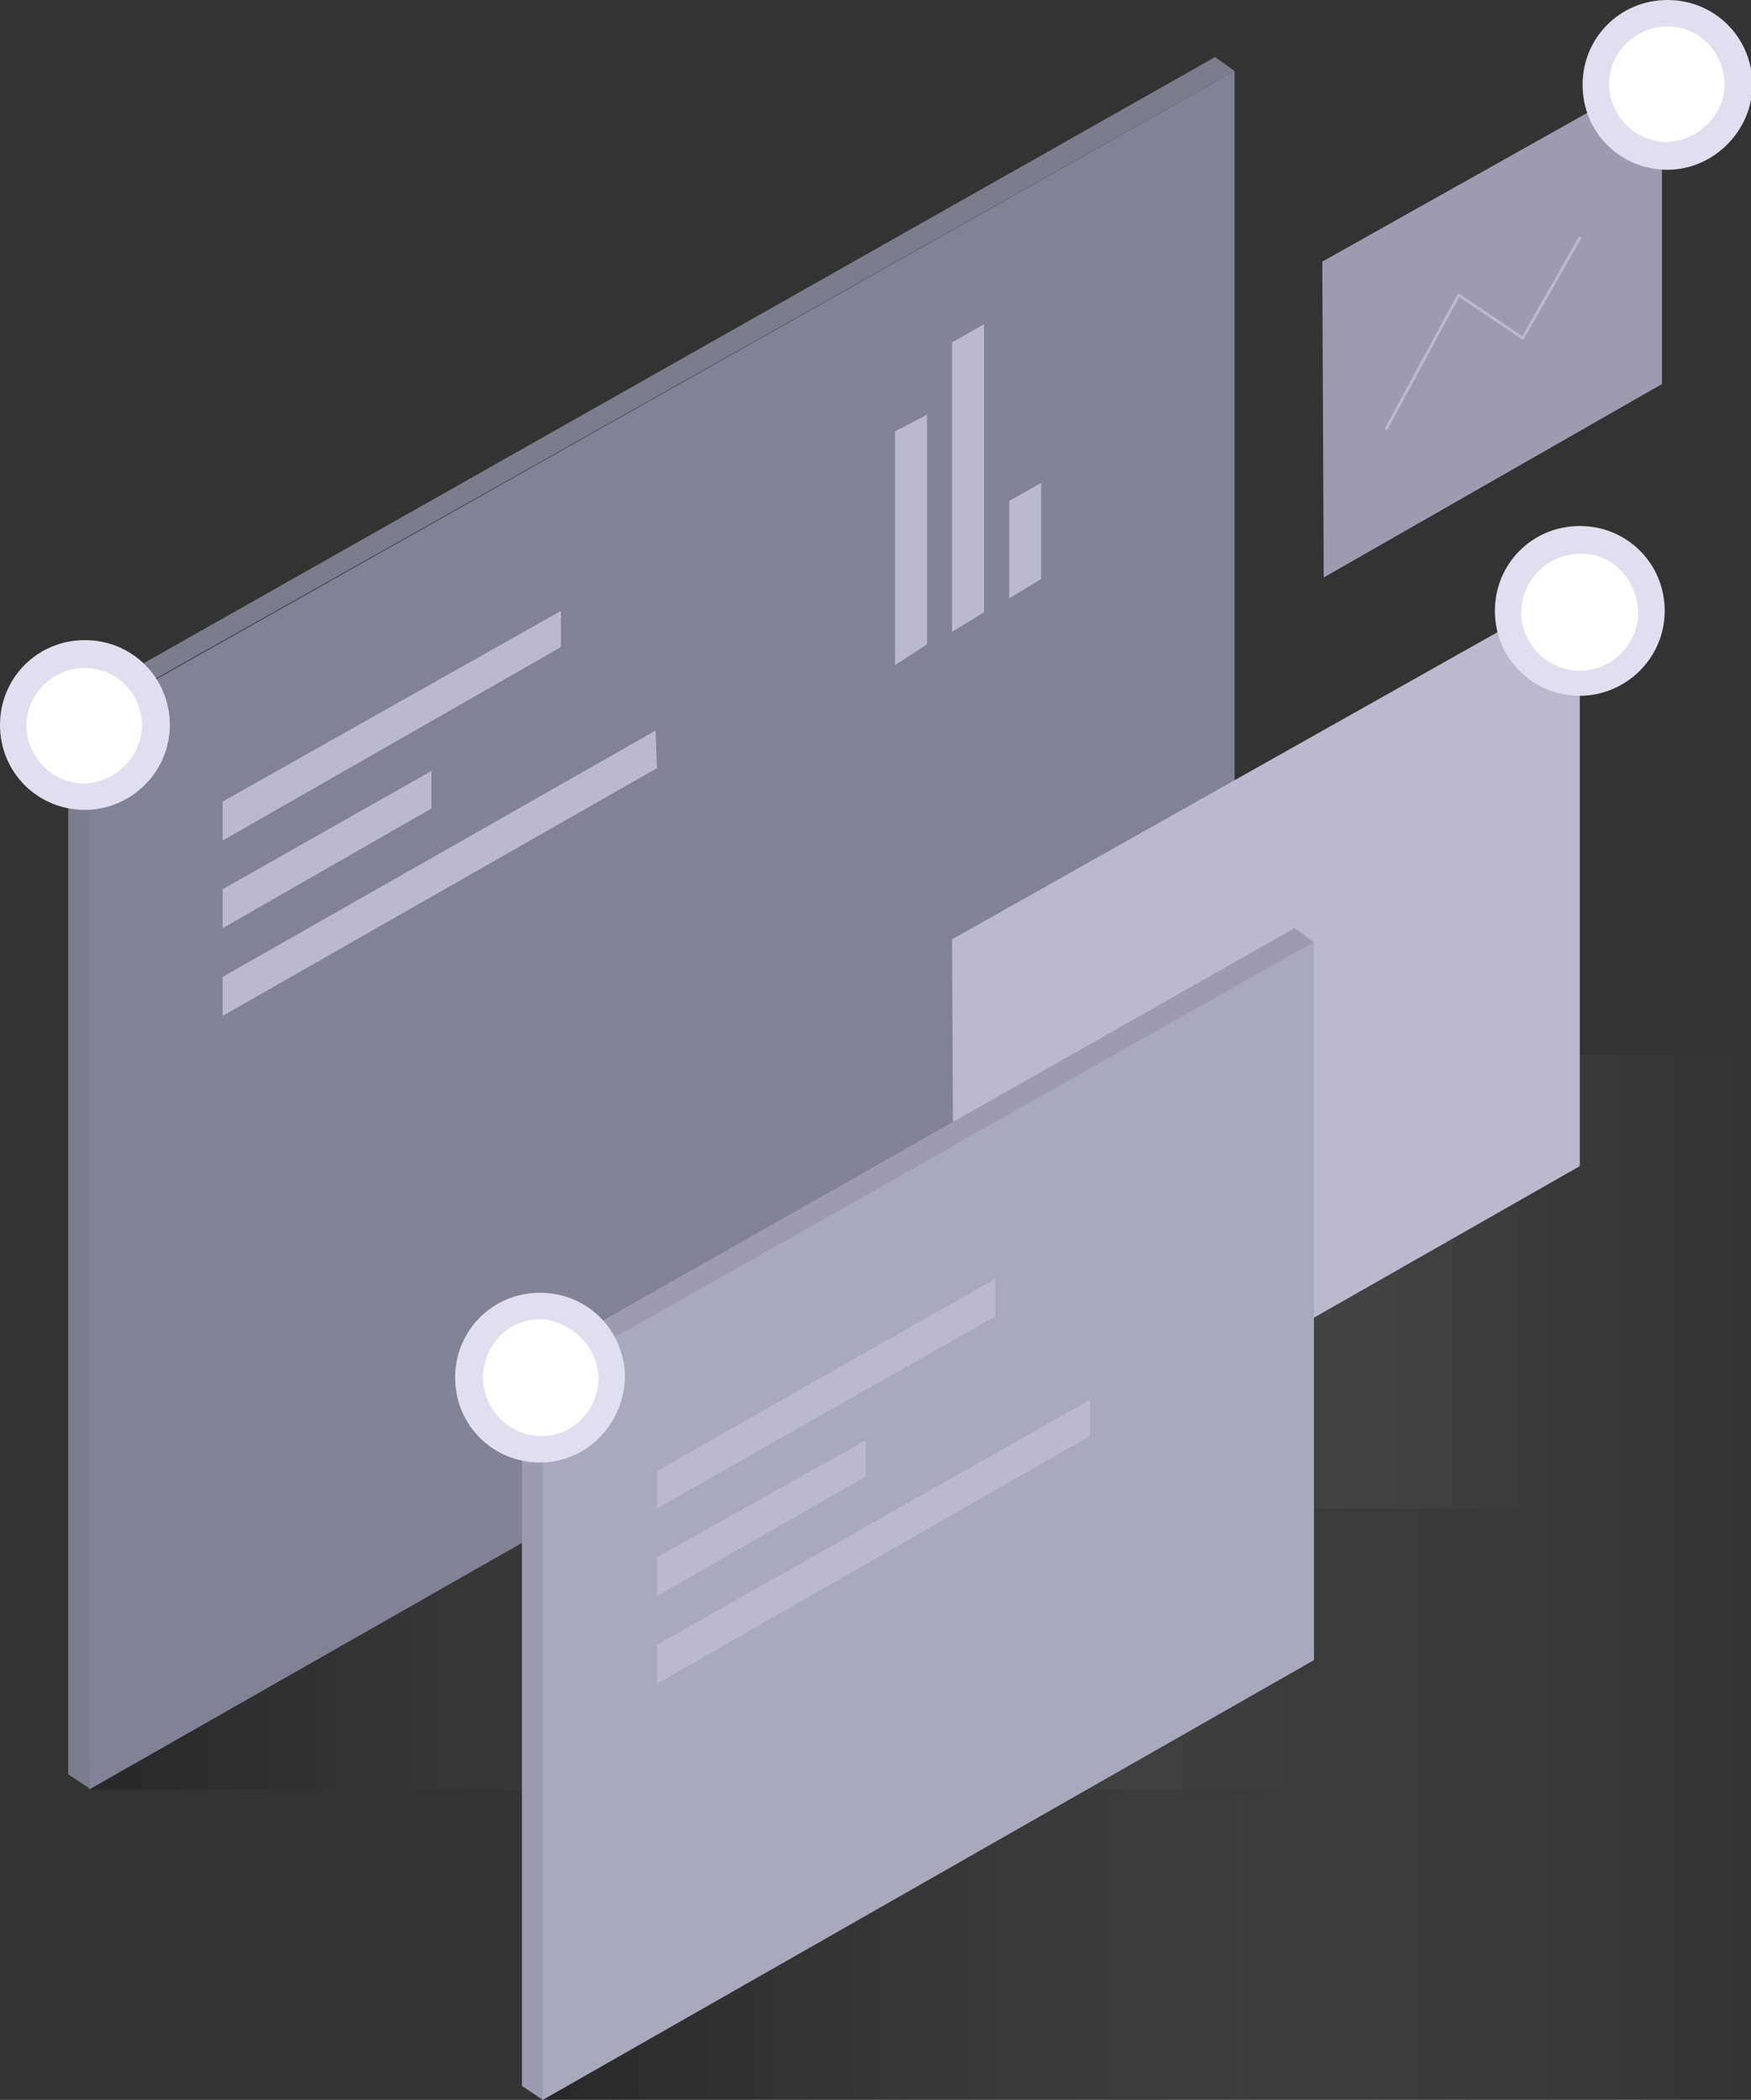 <?xml version="1.0" encoding="utf-8"?>
<!-- Generator: Adobe Illustrator 23.0.3, SVG Export Plug-In . SVG Version: 6.00 Build 0)  -->
<svg version="1.1" id="Calque_1" xmlns="http://www.w3.org/2000/svg" xmlns:xlink="http://www.w3.org/1999/xlink" x="0px" y="0px"
	 viewBox="0 0 125.8 150.9" style="enable-background:new 0 0 125.8 150.9;" xml:space="preserve">
<rect x="0" y="0" width="125.8" height="150.9" fill="#333333" stroke="none"/>
<style type="text/css">
	.st0{fill:#7C7C8C;}
	.st1{fill:url(#SVGID_1_);}
	.st2{fill:url(#SVGID_2_);}
	.st3{fill:#838196;}
	.st4{fill:url(#SVGID_3_);}
	.st5{fill:#9E9BB1;}
	.st6{fill:#BCB9CE;}
	.st7{fill:#AAA8BD;}
	.st8{fill:none;stroke:#BCB9CE;stroke-width:0.2;stroke-linecap:round;stroke-linejoin:round;}
	.st9{fill:#FFFFFF;}
	.st10{fill:#E1DFEF;}
</style>
<title>report-grey</title>
<polygon class="st0" points="7.6,49.2 9,50 88.7,5.1 87.3,4.1 "/>
<g>
	
		<linearGradient id="SVGID_1_" gradientUnits="userSpaceOnUse" x1="-210.006" y1="-460.85" x2="-209.536" y2="-460.85" gradientTransform="matrix(262.04 0 0 262.04 55068.152 120874.562)">
		<stop  offset="0" style="stop-color:#000000;stop-opacity:0.2"/>
		<stop  offset="0.73" style="stop-color:#FFFFFF;stop-opacity:0"/>
	</linearGradient>
	<rect x="39" y="75.8" class="st1" width="121.9" height="75.1"/>
</g>
<g>
	
		<linearGradient id="SVGID_2_" gradientUnits="userSpaceOnUse" x1="-210.126" y1="-460.91" x2="-209.671" y2="-460.91" gradientTransform="matrix(262.04 0 0 262.04 55068.152 120874.562)">
		<stop  offset="0" style="stop-color:#000000;stop-opacity:0.2"/>
		<stop  offset="0.73" style="stop-color:#FFFFFF;stop-opacity:0"/>
	</linearGradient>
	<rect x="6.4" y="66.7" class="st2" width="119.5" height="61.9"/>
</g>
<polygon class="st3" points="88.7,81.7 88.7,5.1 6.1,51.7 6.4,128.6 "/>
<polygon class="st0" points="4.9,53 4.9,127.5 6.4,128.5 6.4,53.9 "/>
<g>
	
		<linearGradient id="SVGID_3_" gradientUnits="userSpaceOnUse" x1="-209.887" y1="-460.916" x2="-209.672" y2="-460.916" gradientTransform="matrix(262.04 0 0 262.04 55068.152 120874.562)">
		<stop  offset="0" style="stop-color:#000000;stop-opacity:0.2"/>
		<stop  offset="0.73" style="stop-color:#FFFFFF;stop-opacity:0"/>
	</linearGradient>
	<rect x="69.1" y="83.8" class="st4" width="56.8" height="24.6"/>
</g>
<polygon class="st5" points="119.4,27.6 119.4,5.1 95,18.8 95.1,41.5 "/>
<polygon class="st6" points="113.5,83.8 113.5,42.1 68.4,67.5 68.6,109.4 "/>
<polygon class="st7" points="94.4,119.3 94.4,67.7 38.8,99.1 39,150.9 "/>
<polygon class="st6" points="40.3,46.5 40.3,43.9 16,57.6 16,60.4 "/>
<polygon class="st6" points="31,58.1 31,55.4 16,63.9 16,66.7 "/>
<polygon class="st6" points="47.2,55.2 47.1,52.5 16,70.2 16,73 "/>
<polygon class="st6" points="71.5,94.6 71.5,91.9 47.2,105.7 47.2,108.4 "/>
<polygon class="st6" points="62.2,106.1 62.2,103.5 47.2,111.9 47.2,114.7 "/>
<polygon class="st6" points="78.3,103.2 78.3,100.6 47.2,118.2 47.2,121 "/>
<polyline class="st8" points="99.6,30.8 104.8,21.2 109.4,24.3 113.5,17.1 "/>
<circle class="st9" cx="113.5" cy="43.9" r="5.1"/>
<path class="st10" d="M113.5,50c-3.4,0-6.1-2.7-6.1-6.1s2.7-6.1,6.1-6.1s6.1,2.7,6.1,6.1C119.6,47.3,116.8,50,113.5,50
	C113.5,50,113.5,50,113.5,50z M113.5,39.8c-2.3,0-4.2,1.9-4.2,4.2s1.9,4.2,4.2,4.2s4.2-1.9,4.2-4.2c0,0,0,0,0,0
	C117.6,41.6,115.8,39.7,113.5,39.8C113.5,39.7,113.5,39.7,113.5,39.8L113.5,39.8z"/>
<circle class="st9" cx="119.8" cy="6.1" r="5.1"/>
<path class="st10" d="M119.8,12.2c-3.4,0-6.1-2.7-6.1-6.1s2.7-6.1,6.1-6.1s6.1,2.7,6.1,6.1c0,0,0,0,0,0
	C125.9,9.4,123.1,12.2,119.8,12.2z M119.8,1.9c-2.3,0-4.2,1.9-4.2,4.1c0,2.3,1.9,4.2,4.1,4.2s4.2-1.9,4.2-4.1c0,0,0,0,0,0
	C123.9,3.8,122.1,1.9,119.8,1.9z"/>
<circle class="st9" cx="6.1" cy="52.1" r="5.1"/>
<path class="st10" d="M6.1,58.2c-3.4,0-6.1-2.7-6.1-6.1c0-3.4,2.7-6.1,6.1-6.1c3.4,0,6.1,2.7,6.1,6.1c0,0,0,0,0,0
	C12.2,55.5,9.4,58.2,6.1,58.2z M6.1,48c-2.3,0-4.2,1.9-4.2,4.1c0,2.3,1.9,4.2,4.1,4.2s4.2-1.9,4.2-4.2c0,0,0,0,0,0
	C10.2,49.9,8.4,48,6.1,48z"/>
<polygon class="st6" points="66.6,46.3 66.6,29.8 64.3,31 64.3,47.8 "/>
<polygon class="st6" points="70.7,44 70.7,23.3 68.4,24.6 68.4,45.4 "/>
<polygon class="st6" points="74.8,41.6 74.8,34.7 72.5,36 72.5,43 "/>
<polygon class="st5" points="37.5,98.2 37.5,149.9 39,150.9 39,99 "/>
<polygon class="st5" points="37.5,98.2 39,99 94.4,67.7 93,66.7 "/>
<circle class="st9" cx="38.8" cy="99" r="5.1"/>
<path class="st10" d="M38.8,105.1c-3.4,0-6.1-2.7-6.1-6.1c0-3.4,2.7-6.1,6.1-6.1s6.1,2.7,6.1,6.1c0,0,0,0,0,0
	C44.8,102.4,42.1,105.1,38.8,105.1z M38.8,94.8c-2.3,0-4.1,1.9-4.1,4.2s1.9,4.2,4.2,4.2c2.3,0,4.1-1.9,4.1-4.2
	C42.9,96.7,41,94.9,38.8,94.8z"/>
</svg>

